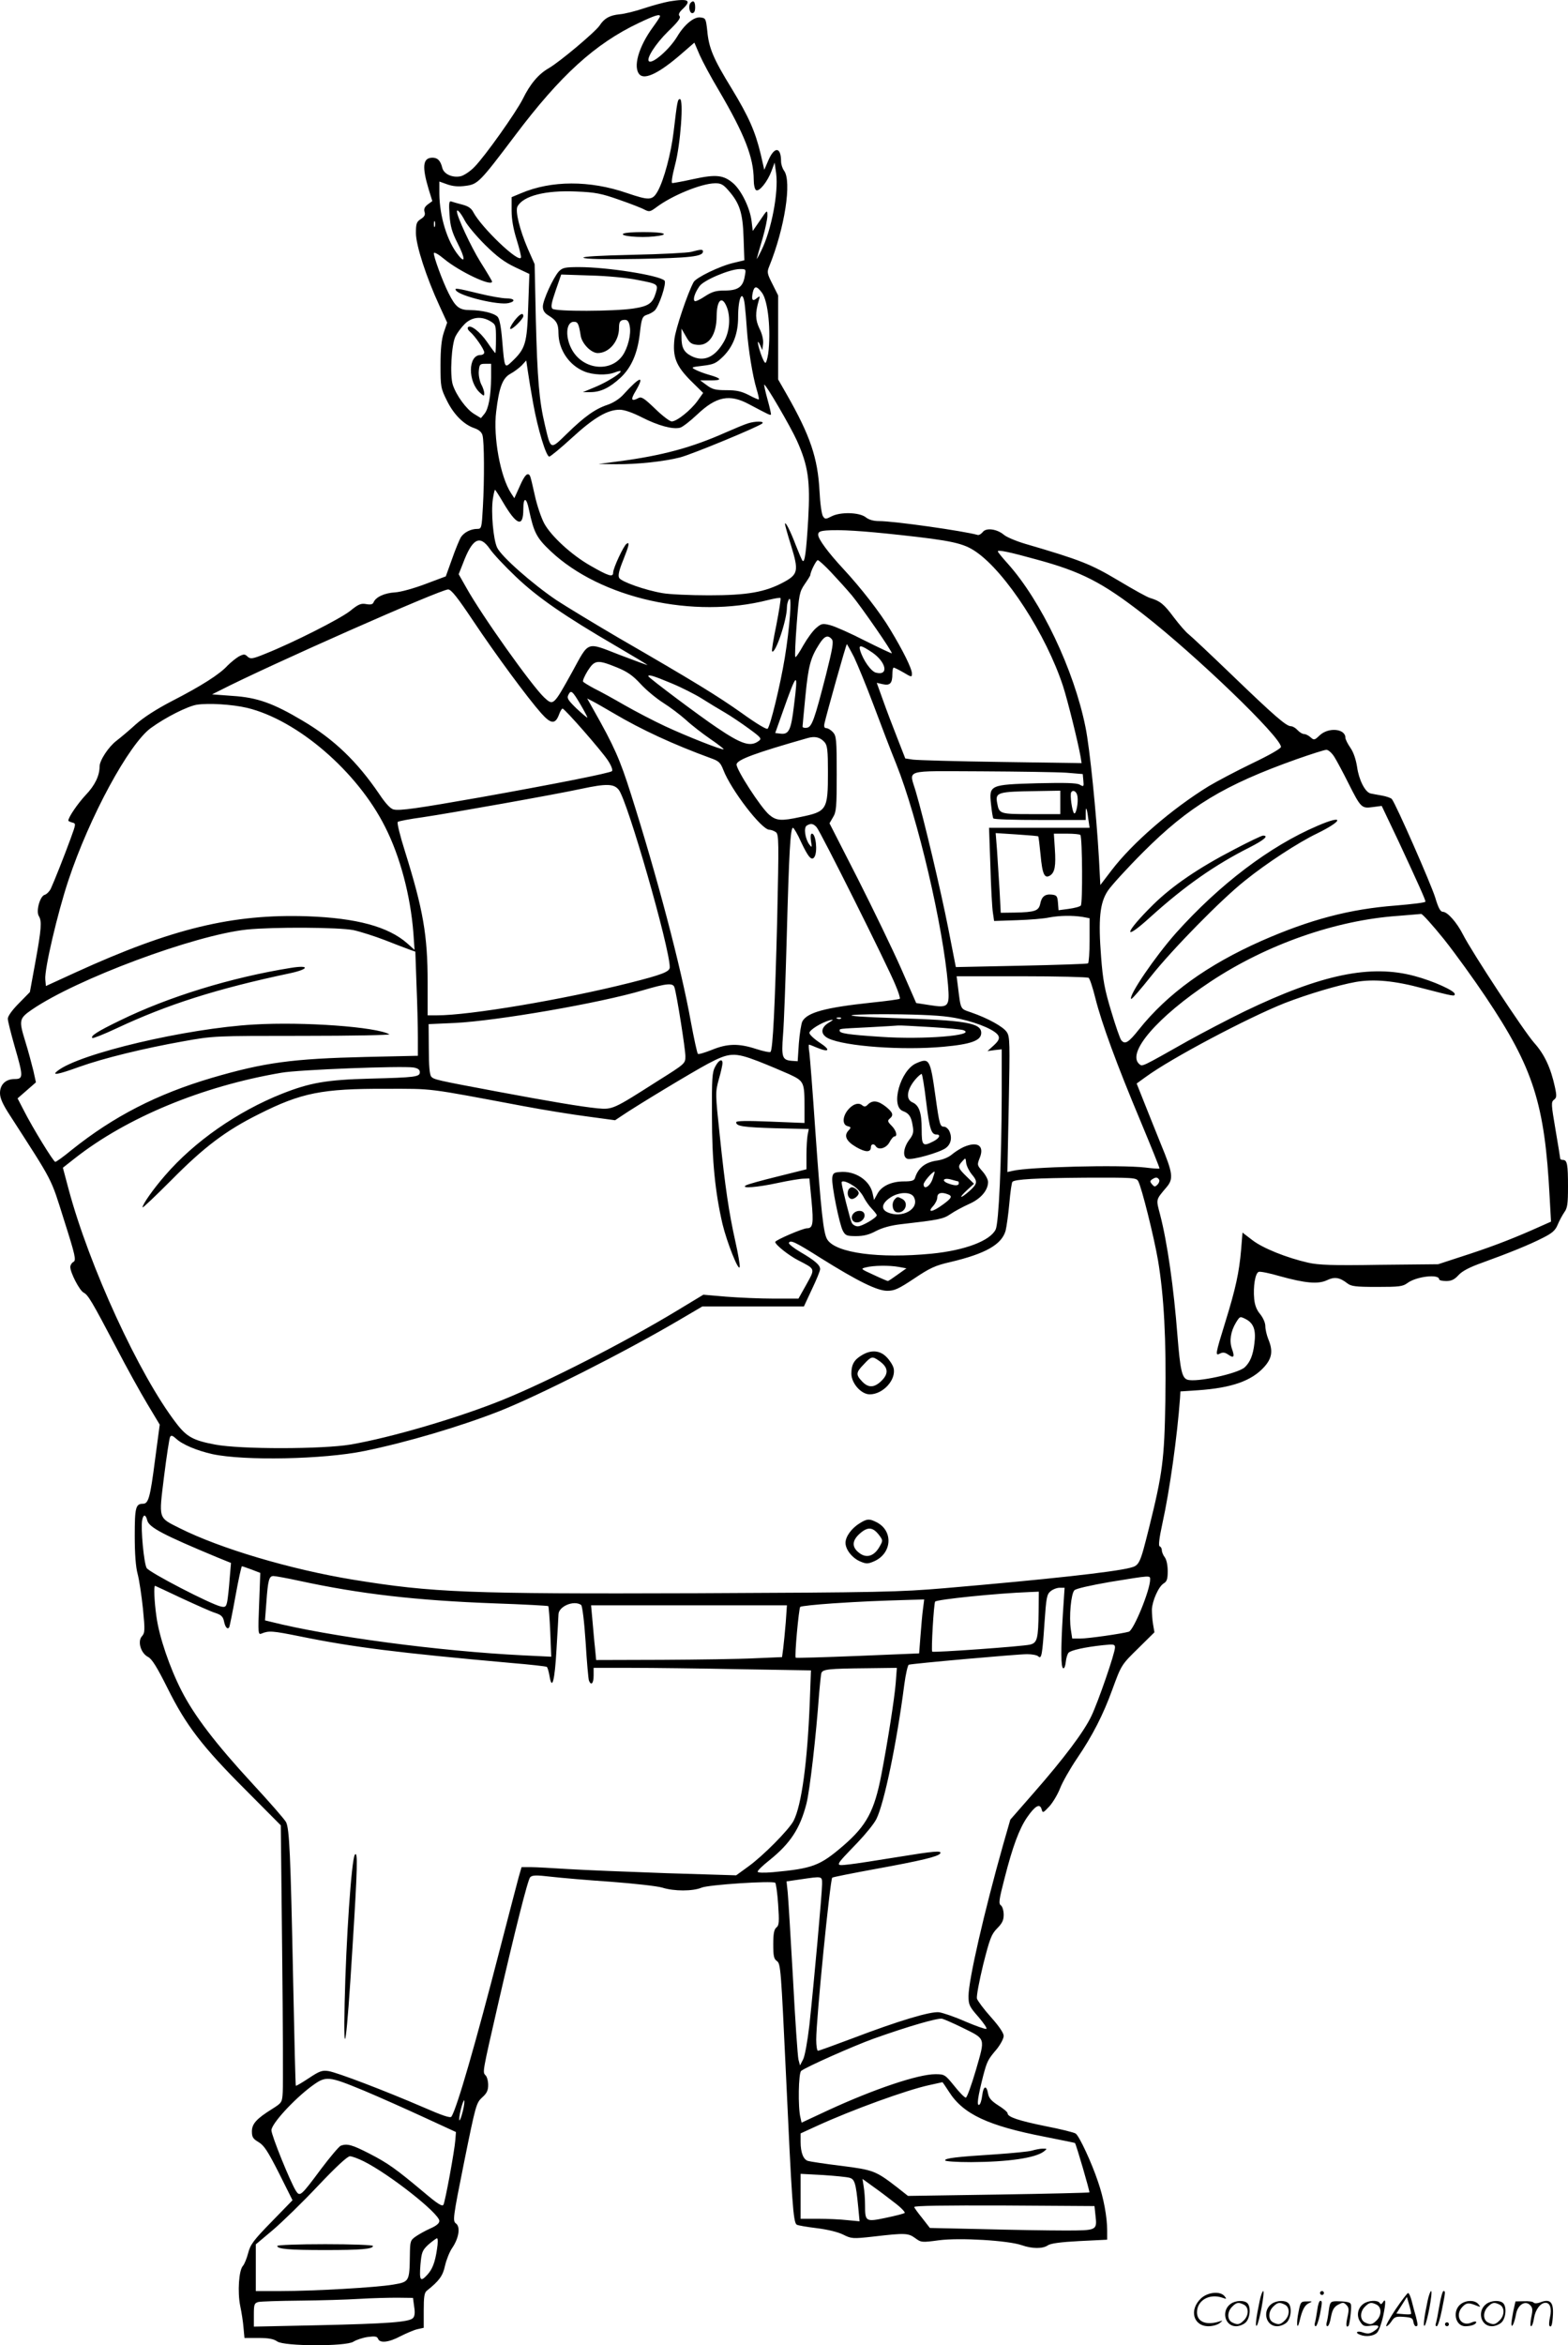 <?xml version="1.0" encoding="UTF-8"?>
<svg xmlns="http://www.w3.org/2000/svg" version="1.0" viewBox="0 0 803 1200.413" preserveAspectRatio="xMidYMid meet">
  <g transform="translate(-0,1200.721) scale(0.1,-0.1)" fill="#000000" stroke="none">
    <path d="M3428 12000 c-27 -5 -84 -20 -129 -35 -44 -15 -101 -29 -126 -31 -50 -5 -78 -20 -102 -57 -22 -33 -205 -187 -261 -219 -52 -30 -95 -80 -133 -158 -35 -69 -192 -291 -247 -347 -22 -23 -54 -44 -71 -48 -42 -9 -86 11 -94 43 -9 37 -24 52 -50 52 -50 0 -55 -45 -19 -164 l18 -58 -23 -17 c-17 -13 -21 -24 -17 -38 5 -15 0 -25 -19 -37 -22 -14 -25 -24 -25 -72 0 -62 53 -226 121 -373 l39 -85 -17 -50 c-12 -36 -17 -85 -17 -167 0 -111 1 -119 33 -183 35 -71 87 -123 142 -141 22 -8 36 -20 40 -36 9 -32 10 -227 2 -366 -6 -109 -7 -113 -29 -113 -33 0 -68 -18 -84 -43 -7 -12 -28 -62 -45 -111 l-32 -89 -104 -39 c-61 -23 -126 -41 -156 -43 -54 -3 -99 -24 -110 -51 -4 -10 -14 -13 -37 -9 -27 5 -40 0 -83 -35 -52 -41 -291 -162 -434 -219 -66 -27 -76 -28 -91 -15 -14 14 -19 14 -45 1 -15 -9 -41 -30 -58 -47 -40 -44 -134 -104 -284 -181 -79 -41 -146 -84 -185 -119 -34 -31 -78 -68 -99 -84 -41 -31 -87 -101 -87 -132 0 -47 -24 -97 -71 -146 -41 -44 -89 -114 -89 -131 0 -3 9 -7 20 -10 20 -5 19 -7 -9 -84 -33 -90 -83 -216 -101 -255 -7 -14 -21 -28 -31 -31 -24 -6 -46 -84 -30 -109 16 -26 13 -66 -18 -236 l-28 -153 -56 -57 c-34 -34 -57 -66 -57 -79 0 -12 16 -75 35 -142 45 -155 45 -167 0 -167 -46 0 -75 -28 -75 -72 0 -26 14 -57 49 -111 228 -354 209 -317 279 -539 58 -182 63 -206 48 -214 -9 -5 -16 -17 -16 -26 0 -29 47 -120 68 -131 24 -13 41 -42 167 -281 53 -102 125 -232 160 -290 l63 -105 -24 -180 c-25 -195 -34 -225 -62 -225 -37 0 -42 -19 -42 -164 0 -92 5 -160 15 -196 8 -30 20 -110 27 -177 11 -111 10 -124 -5 -141 -24 -26 -6 -87 31 -106 20 -10 46 -52 100 -160 95 -191 177 -298 400 -521 l180 -181 7 -654 c4 -360 5 -680 3 -710 -3 -54 -4 -56 -53 -87 -82 -51 -105 -77 -105 -116 0 -29 6 -38 35 -55 28 -17 47 -47 104 -159 l69 -138 -107 -110 c-93 -95 -109 -117 -120 -160 -7 -27 -19 -57 -27 -66 -21 -23 -28 -134 -14 -204 7 -33 15 -84 17 -112 l5 -53 72 0 c52 0 78 -5 96 -18 36 -25 352 -26 390 -1 14 9 46 20 73 24 38 5 48 3 53 -9 9 -24 55 -19 115 13 30 15 69 32 87 36 l32 7 0 88 c0 70 3 92 16 102 63 50 82 76 93 128 7 30 23 71 37 91 34 50 43 108 19 125 -17 13 -16 27 42 315 59 291 62 302 92 330 24 21 31 36 31 64 0 20 -6 43 -14 50 -15 16 -16 12 65 365 87 378 152 636 164 648 10 11 30 12 106 3 52 -6 191 -18 309 -26 118 -9 236 -22 262 -30 60 -19 156 -19 201 0 35 15 359 36 377 25 4 -3 11 -52 15 -110 6 -91 5 -108 -9 -119 -12 -10 -16 -32 -16 -86 0 -60 3 -75 19 -86 19 -13 21 -48 46 -579 30 -649 37 -759 55 -770 6 -4 53 -12 103 -18 56 -7 109 -20 135 -33 42 -21 48 -22 155 -10 163 19 178 18 214 -8 30 -22 33 -23 121 -11 107 14 355 -1 424 -25 54 -19 108 -19 134 -1 14 10 66 17 162 22 l142 7 0 46 c0 70 -18 168 -47 251 -32 96 -95 232 -114 246 -8 6 -77 23 -154 38 -138 28 -195 47 -195 66 0 6 -21 24 -47 40 -36 23 -49 38 -53 61 -8 45 -24 40 -30 -10 -3 -25 -10 -46 -16 -48 -13 -4 -6 42 21 149 20 75 24 83 70 137 19 24 35 54 35 67 0 15 -24 50 -65 96 -36 40 -68 83 -72 95 -3 13 12 91 32 174 34 134 42 155 71 185 26 26 34 42 34 70 0 20 -6 42 -14 48 -13 9 -10 29 19 141 41 161 75 252 115 310 40 58 65 73 74 42 6 -21 7 -21 40 14 18 20 43 62 55 93 12 31 51 100 87 153 79 116 134 224 180 351 47 128 46 127 136 215 l80 79 -7 41 c-4 23 -6 57 -6 76 2 44 34 117 60 133 17 10 21 23 21 63 0 30 -6 59 -15 71 -8 10 -15 27 -15 36 0 9 -5 18 -11 20 -7 2 -3 40 14 118 37 167 76 446 90 640 l2 35 90 6 c173 12 274 48 338 118 42 46 47 84 22 144 -8 20 -15 50 -15 66 0 17 -11 42 -26 61 -18 21 -28 46 -31 78 -6 64 5 132 23 139 8 3 57 -7 108 -22 130 -36 196 -42 241 -21 39 19 65 15 104 -15 20 -16 42 -19 153 -19 113 0 132 2 156 20 46 34 162 47 162 19 0 -5 16 -9 36 -9 26 0 42 7 63 30 19 21 57 41 122 64 138 50 242 92 310 127 48 24 64 38 76 67 8 20 24 49 34 64 16 21 19 44 19 131 0 114 -4 137 -26 137 -8 0 -14 3 -14 8 0 4 -11 70 -24 147 -22 129 -23 141 -8 153 14 10 15 19 5 65 -21 97 -53 167 -106 226 -54 61 -320 466 -365 555 -31 61 -79 116 -103 116 -12 0 -23 19 -39 73 -21 68 -201 478 -222 504 -5 6 -28 14 -51 18 -23 4 -50 9 -59 11 -28 8 -59 70 -68 135 -6 38 -18 75 -34 98 -14 20 -26 44 -26 52 0 47 -87 55 -132 12 -26 -25 -29 -25 -46 -10 -10 9 -25 17 -34 17 -8 0 -23 9 -33 20 -10 11 -25 20 -34 20 -24 0 -85 53 -303 263 -106 102 -205 195 -220 207 -15 11 -50 52 -78 89 -49 66 -69 82 -119 97 -14 3 -87 44 -164 90 -141 84 -194 105 -478 188 -47 14 -96 35 -108 46 -36 30 -91 37 -108 14 -8 -10 -20 -17 -26 -15 -70 20 -427 71 -505 71 -29 0 -53 7 -69 20 -33 25 -129 28 -175 4 -29 -15 -33 -15 -43 0 -7 9 -15 66 -18 128 -9 172 -48 286 -169 498 l-43 75 0 215 0 215 -29 58 c-27 53 -29 61 -17 90 80 197 117 437 76 491 -8 11 -15 32 -15 47 0 74 -33 78 -64 8 l-22 -51 -18 79 c-28 117 -61 192 -149 337 -94 153 -117 207 -125 296 -7 62 -8 65 -36 68 -32 4 -82 -37 -118 -98 -39 -65 -128 -143 -145 -126 -14 14 35 90 98 152 50 48 67 70 59 79 -7 8 -2 19 15 35 49 46 32 56 -67 40z m-48 -76 c0 -4 -16 -28 -35 -54 -75 -102 -105 -208 -69 -245 28 -27 101 9 212 105 l68 59 27 -63 c15 -34 59 -116 98 -181 133 -227 178 -343 179 -457 0 -26 5 -50 12 -54 16 -10 59 44 79 98 l16 43 8 -57 c12 -97 -24 -288 -76 -393 -16 -33 -27 -51 -23 -40 3 11 16 58 30 104 13 46 24 97 24 114 0 31 -1 31 -37 -23 l-38 -55 -6 50 c-8 67 -52 157 -94 194 -49 42 -87 47 -202 22 -54 -12 -104 -21 -110 -21 -6 0 -1 35 14 93 28 104 45 337 25 337 -12 0 -14 -13 -32 -165 -13 -112 -50 -250 -82 -307 -27 -47 -42 -48 -157 -9 -191 66 -388 65 -543 -1 l-48 -20 0 -69 c0 -45 9 -95 26 -149 14 -45 24 -86 22 -91 -10 -31 -202 153 -244 232 -10 20 -26 31 -57 39 -23 6 -48 13 -56 16 -11 4 -13 -9 -9 -68 4 -58 12 -88 42 -147 38 -75 40 -106 4 -61 -58 71 -97 200 -98 316 l0 62 42 -15 c29 -10 58 -12 93 -7 62 8 72 18 253 258 232 308 410 470 634 576 80 38 108 47 108 34z m350 -891 c58 -66 74 -115 78 -243 l4 -115 -54 -13 c-71 -16 -194 -76 -206 -99 -31 -57 -93 -242 -98 -291 -10 -92 8 -137 82 -212 l65 -64 -29 -41 c-35 -48 -106 -105 -132 -105 -10 0 -48 29 -85 65 -55 53 -70 63 -85 55 -37 -20 -42 -9 -15 35 49 84 23 77 -63 -18 -19 -21 -51 -42 -81 -52 -63 -21 -118 -60 -209 -149 -84 -82 -81 -83 -111 44 -30 126 -39 235 -47 545 l-6 280 -35 79 c-42 98 -65 193 -53 216 29 55 144 84 300 77 99 -4 129 -10 220 -42 58 -20 117 -43 131 -51 24 -12 29 -11 60 12 81 61 231 122 300 123 30 1 43 -6 69 -36z m-1349 -156 c12 -23 58 -78 103 -123 62 -61 100 -89 155 -115 l72 -34 -6 -169 c-6 -187 -14 -214 -84 -280 -37 -35 -37 -36 -49 107 -6 73 -14 113 -24 123 -19 19 -79 33 -140 34 -56 0 -75 15 -111 87 -31 61 -79 193 -75 205 2 6 26 -8 52 -30 80 -66 246 -144 246 -116 0 3 -27 49 -60 101 -48 77 -120 232 -120 258 0 16 22 -11 41 -48z m-154 -29 c-3 -7 -5 -2 -5 12 0 14 2 19 5 13 2 -7 2 -19 0 -25z m1587 -255 c-9 -55 -35 -73 -103 -73 -45 0 -64 -6 -100 -29 -25 -17 -49 -28 -53 -25 -11 7 0 42 24 76 21 31 154 87 206 88 33 0 33 0 26 -37z m88 -84 c32 -42 47 -198 32 -313 -4 -25 -10 -46 -14 -46 -5 0 -15 21 -24 47 -18 53 -20 80 -3 43 l11 -25 4 33 c2 20 -5 51 -19 78 -21 45 -22 78 -3 144 7 23 6 24 -10 11 -22 -19 -29 -9 -21 29 8 35 20 35 47 -1z m-88 -61 c3 -24 8 -81 11 -128 7 -99 29 -237 50 -306 8 -26 13 -50 11 -51 -2 -2 -25 8 -51 22 -38 19 -62 25 -115 25 -55 0 -72 4 -100 25 l-34 25 54 0 c61 0 57 10 -10 29 -25 7 -56 19 -69 26 -23 12 -21 13 38 20 57 7 68 12 106 49 50 51 75 116 75 200 0 103 24 147 34 64z m-93 -10 c22 -52 16 -130 -15 -182 -46 -79 -103 -103 -166 -71 -38 20 -50 43 -50 97 l0 43 23 -40 c19 -34 28 -40 59 -43 59 -5 98 53 98 148 1 81 27 106 51 48z m-1210 -75 c28 -17 29 -20 29 -90 0 -40 -2 -73 -3 -73 -2 0 -21 25 -42 56 -37 54 -88 93 -99 75 -3 -5 2 -15 11 -22 25 -21 73 -90 73 -106 0 -7 -9 -13 -19 -13 -65 0 -66 -137 -2 -194 19 -17 21 -17 21 -2 0 9 -7 31 -16 47 -8 17 -14 47 -12 67 3 34 6 37 33 37 l30 0 0 -70 c-1 -95 -13 -160 -34 -186 l-18 -22 -36 22 c-39 24 -90 94 -108 148 -16 49 -7 209 14 249 9 18 30 46 47 63 37 36 85 41 131 14z m219 -418 c24 -135 67 -275 83 -275 7 1 59 44 117 97 111 102 181 143 243 143 24 0 65 -14 116 -40 81 -41 156 -62 194 -52 12 3 51 33 87 67 98 93 166 107 266 53 102 -54 108 -57 112 -53 2 2 -6 36 -17 76 -11 40 -19 75 -17 77 6 6 135 -215 167 -286 58 -129 69 -206 58 -402 -10 -170 -18 -226 -29 -213 -4 4 -19 40 -34 78 -28 74 -55 127 -56 110 0 -5 14 -56 32 -113 39 -127 35 -145 -39 -185 -95 -51 -186 -67 -383 -67 -97 0 -203 5 -236 11 -90 15 -213 59 -223 78 -7 12 -1 38 20 90 31 78 35 96 18 85 -15 -9 -69 -125 -69 -148 0 -25 -23 -18 -117 36 -95 54 -200 150 -236 216 -15 28 -37 92 -48 143 -11 51 -22 96 -25 101 -12 19 -27 4 -52 -53 l-28 -62 -17 26 c-55 84 -92 289 -76 417 15 126 33 172 73 194 19 10 45 30 58 43 l23 25 8 -54 c4 -29 16 -102 27 -163z m-155 -507 c71 -121 105 -133 105 -37 0 64 16 62 29 -3 25 -117 39 -144 111 -212 257 -242 731 -348 1114 -250 32 8 61 13 63 10 3 -3 -7 -64 -21 -137 -15 -72 -25 -133 -22 -136 16 -16 76 160 76 226 0 14 5 33 11 41 16 22 3 -148 -22 -300 -23 -140 -74 -349 -88 -363 -5 -5 -57 26 -132 80 -126 89 -238 158 -634 387 -121 71 -263 157 -315 191 -123 83 -282 223 -304 269 -20 42 -32 182 -22 249 4 26 9 47 11 47 2 0 20 -28 40 -62z m2033 -169 c266 -29 326 -42 390 -86 153 -105 360 -425 446 -688 24 -74 77 -288 90 -362 l5 -32 -412 6 c-227 3 -430 9 -452 12 l-39 6 -41 105 c-23 58 -56 145 -73 193 l-32 89 31 -7 c37 -8 49 4 49 53 0 17 3 32 7 32 3 0 26 -11 50 -25 42 -25 43 -25 43 -5 0 25 -45 116 -111 225 -51 86 -150 213 -240 310 -78 84 -129 153 -129 175 0 15 9 19 43 22 70 5 182 -2 375 -23z m-2099 -72 c16 -24 76 -88 133 -142 111 -106 249 -201 515 -356 89 -52 160 -95 159 -96 -1 -1 -66 23 -145 53 -170 66 -153 72 -240 -87 -97 -175 -97 -175 -144 -132 -66 63 -320 420 -400 564 l-38 67 21 53 c49 131 87 151 139 76z m2797 -53 c233 -63 339 -118 549 -281 271 -211 705 -629 705 -679 0 -8 -57 -41 -147 -84 -81 -39 -181 -92 -223 -117 -190 -117 -390 -290 -497 -430 l-58 -76 -7 134 c-13 228 -47 568 -69 674 -59 294 -227 646 -398 837 -28 31 -51 59 -51 63 0 9 59 -3 196 -41z m-1050 -66 c33 -35 81 -88 107 -119 48 -58 209 -290 204 -296 -2 -1 -64 28 -138 65 -74 38 -153 73 -177 79 -39 10 -45 9 -72 -14 -17 -14 -46 -54 -66 -89 -20 -36 -38 -63 -41 -60 -3 3 0 78 7 168 12 154 14 165 41 205 16 23 29 44 29 47 0 16 30 76 38 76 5 0 36 -28 68 -62z m-1832 -250 c117 -175 278 -393 348 -472 50 -56 72 -57 91 -6 6 17 14 30 18 30 11 0 200 -216 232 -265 18 -27 26 -50 21 -55 -10 -10 -299 -67 -674 -134 -324 -57 -414 -70 -445 -62 -16 4 -41 31 -73 79 -113 166 -231 280 -392 375 -151 90 -233 119 -358 127 l-106 8 40 20 c252 129 1127 516 1169 517 16 0 48 -41 129 -162z m1836 -93 c10 -12 4 -47 -30 -182 -59 -230 -72 -267 -98 -271 -12 -2 -22 1 -22 6 0 5 7 77 15 160 15 152 26 193 71 263 26 41 44 48 64 24z m114 -92 c18 -38 63 -147 99 -243 36 -96 88 -233 117 -304 110 -275 240 -830 265 -1131 9 -111 3 -118 -92 -103 l-71 11 -77 176 c-43 97 -143 304 -222 460 l-145 284 18 31 c17 27 19 53 19 222 0 175 -2 194 -19 213 -11 12 -26 21 -34 21 -10 0 -13 7 -10 23 10 46 111 407 115 407 1 0 18 -30 37 -67z m92 25 c73 -50 87 -121 20 -104 -25 6 -66 64 -81 114 -9 30 4 28 61 -10z m-1307 -77 c54 -22 81 -41 121 -84 28 -31 80 -74 116 -97 35 -22 88 -62 117 -88 29 -27 85 -70 124 -97 40 -27 70 -51 69 -53 -6 -6 -191 67 -300 118 -58 27 -152 76 -208 108 -57 33 -126 71 -155 85 -28 15 -54 31 -57 35 -3 5 8 30 24 56 36 56 50 57 149 17z m279 -81 c53 -22 124 -58 157 -79 33 -21 86 -53 117 -71 31 -18 87 -56 124 -83 63 -46 66 -51 49 -63 -42 -31 -87 -17 -214 69 -87 58 -351 256 -351 263 0 10 27 2 118 -36z m628 -115 c-15 -126 -26 -149 -70 -143 l-26 3 39 110 c73 207 80 211 57 30z m-1092 4 c20 -34 35 -63 34 -65 -2 -1 -27 20 -56 47 -44 43 -50 53 -41 70 13 26 20 21 63 -52z m169 -43 c142 -84 304 -159 498 -230 40 -14 49 -23 63 -59 39 -102 196 -307 236 -307 9 0 24 -6 33 -12 16 -12 16 -44 7 -453 -11 -433 -22 -660 -34 -672 -3 -4 -37 3 -74 15 -89 29 -147 28 -227 -5 -36 -14 -68 -24 -71 -20 -4 4 -20 78 -36 164 -50 278 -174 748 -307 1166 -56 177 -86 245 -192 432 l-32 57 29 -15 c16 -8 64 -36 107 -61z m-1878 28 c258 -62 565 -326 707 -609 77 -151 130 -352 145 -543 l6 -87 -38 34 c-97 85 -259 129 -510 138 -383 13 -694 -62 -1185 -286 l-155 -71 -3 34 c-5 51 63 341 118 506 108 326 311 700 423 781 74 54 187 111 235 119 60 9 180 2 257 -16z m2958 -176 c14 -17 17 -41 17 -153 0 -194 -5 -202 -142 -230 -97 -21 -122 -19 -158 11 -44 37 -171 234 -168 259 4 24 96 58 363 134 38 11 65 5 88 -21z m2611 -76 c13 -21 45 -81 71 -133 64 -127 68 -131 125 -123 l46 6 87 -183 c100 -215 137 -297 137 -307 0 -5 -69 -13 -152 -20 -237 -18 -440 -72 -688 -181 -277 -123 -481 -270 -627 -453 -54 -68 -72 -79 -91 -55 -6 7 -29 73 -51 147 -34 112 -43 160 -52 278 -15 193 -7 277 34 339 17 26 99 116 182 199 234 234 414 343 785 475 74 26 143 48 152 48 10 1 29 -16 42 -37z m-1374 -80 l85 -7 3 -33 c3 -32 2 -33 -19 -21 -17 9 -75 10 -216 7 -244 -7 -248 -9 -238 -106 4 -37 9 -70 12 -74 2 -5 110 -8 239 -8 l234 0 0 32 c0 43 6 32 13 -24 l7 -48 -258 0 -257 0 7 -197 c3 -109 9 -217 13 -239 l6 -41 117 4 c64 2 139 8 165 14 55 10 116 11 170 3 l37 -7 0 -113 c0 -62 -4 -115 -8 -118 -5 -3 -159 -8 -343 -12 l-334 -7 -39 199 c-38 193 -124 557 -166 699 -34 117 -71 105 333 104 193 -1 390 -4 437 -7z m-2291 -88 c45 -57 261 -809 261 -908 0 -23 -40 -38 -206 -80 -343 -86 -819 -166 -986 -166 l-48 0 0 168 c0 243 -23 373 -116 671 -25 79 -42 147 -37 151 4 4 62 15 128 24 142 21 681 117 810 145 131 28 169 27 194 -5z m2261 -64 l0 -60 -149 0 c-160 0 -164 1 -174 55 -11 57 0 60 206 63 l117 2 0 -60z m88 30 c5 -31 -7 -92 -17 -86 -10 7 -23 95 -15 108 10 15 29 3 32 -22z m-1336 -157 c20 -22 365 -712 403 -806 16 -37 26 -69 23 -72 -2 -3 -68 -12 -146 -20 -235 -25 -328 -50 -353 -96 -6 -12 -14 -63 -18 -113 l-6 -91 -29 2 c-50 4 -55 17 -46 133 5 58 13 283 19 500 12 445 19 560 32 560 4 0 24 -33 42 -74 37 -78 54 -97 68 -75 17 27 7 119 -13 119 -7 0 -8 -15 -5 -37 6 -35 5 -36 -8 -19 -22 30 -30 86 -14 97 21 13 34 11 51 -8z m1135 -47 c2 -2 7 -45 12 -95 9 -99 20 -123 49 -105 24 16 30 49 24 137 l-5 77 66 0 c36 0 68 -3 70 -7 10 -17 12 -352 2 -361 -5 -6 -33 -13 -62 -17 l-52 -7 -3 39 c-3 33 -6 38 -31 41 -35 4 -53 -10 -60 -48 -8 -35 -27 -42 -130 -44 l-72 -1 -6 115 c-4 63 -10 155 -13 204 l-7 89 108 -7 c59 -4 109 -8 110 -10z m2079 -528 c58 -73 153 -205 212 -293 245 -365 303 -547 328 -1025 l7 -126 -99 -44 c-119 -52 -222 -91 -369 -138 l-110 -36 -301 -3 c-241 -4 -313 -1 -365 11 -110 25 -232 74 -285 115 l-51 39 -7 -87 c-10 -117 -28 -200 -81 -371 -51 -165 -53 -175 -27 -161 14 7 25 6 41 -5 30 -21 35 -13 20 29 -14 40 -7 89 21 135 20 32 20 32 50 17 40 -21 53 -56 44 -124 -7 -61 -22 -97 -50 -123 -36 -32 -247 -78 -293 -63 -28 9 -37 50 -51 225 -19 246 -52 478 -89 620 -21 80 -23 74 32 139 38 44 34 72 -28 222 -25 63 -64 158 -85 212 l-39 98 47 34 c131 96 523 303 712 378 119 46 274 92 364 108 93 16 199 6 343 -33 159 -41 163 -42 163 -29 0 17 -111 67 -205 92 -226 61 -477 9 -870 -180 -88 -43 -218 -111 -290 -151 -241 -136 -234 -133 -250 -120 -68 57 93 243 365 423 287 190 641 314 959 336 58 5 112 9 119 10 7 0 60 -59 118 -131z m-5585 48 c36 -8 108 -31 160 -51 51 -20 108 -42 125 -48 l31 -11 6 -170 c4 -94 7 -214 7 -267 l0 -96 -267 -6 c-376 -9 -518 -28 -788 -107 -281 -83 -503 -197 -718 -369 -41 -34 -79 -61 -84 -61 -9 0 -116 174 -162 265 l-31 60 47 41 47 41 -13 59 c-8 32 -26 101 -42 152 -33 107 -31 116 34 161 229 157 831 381 1100 410 138 14 474 12 548 -3z m3764 -244 c6 -4 21 -50 34 -102 32 -129 111 -344 232 -632 55 -132 99 -241 97 -242 -2 -2 -34 0 -73 5 -130 15 -599 3 -679 -17 l-27 -6 7 345 c6 314 6 348 -10 371 -17 27 -96 71 -183 101 -57 20 -52 10 -68 138 l-6 47 333 0 c183 0 338 -4 343 -8z m-2121 -49 c12 -37 56 -316 56 -352 0 -38 0 -38 -145 -129 -224 -143 -228 -145 -305 -138 -81 8 -243 35 -515 86 -309 58 -324 61 -337 77 -8 10 -12 58 -12 141 l-1 127 135 6 c216 11 740 101 965 168 119 35 152 38 159 14z m1461 -161 c100 -22 189 -61 199 -89 5 -13 -2 -26 -25 -47 l-32 -29 36 5 37 4 0 -231 c-1 -348 -15 -657 -31 -691 -28 -58 -157 -107 -328 -124 -268 -26 -490 3 -534 72 -20 30 -32 138 -62 563 -13 193 -27 369 -30 393 -4 23 -4 42 -2 42 3 0 21 -7 42 -16 63 -26 70 -11 13 26 -29 19 -53 42 -53 50 0 15 61 53 105 65 21 5 20 3 -8 -14 -41 -26 -40 -59 0 -79 86 -41 380 -62 588 -43 144 13 195 32 195 71 0 51 -78 65 -450 76 -153 5 -235 11 -210 15 22 4 135 6 250 4 159 -3 232 -8 300 -23z m-608 2 c-3 -3 -12 -4 -19 -1 -8 3 -5 6 6 6 11 1 17 -2 13 -5z m458 -44 c83 -5 159 -12 169 -16 70 -27 -204 -49 -423 -34 -169 11 -211 18 -211 31 0 11 -10 10 150 18 74 4 142 8 150 9 8 1 83 -3 165 -8z m-882 -175 c51 -20 122 -50 158 -66 77 -36 79 -40 79 -171 l0 -79 -175 7 c-120 5 -175 4 -175 -3 0 -21 37 -26 204 -31 l168 -4 -6 -30 c-3 -17 -6 -63 -6 -103 l0 -73 -148 -37 c-81 -20 -155 -40 -163 -46 -26 -16 58 -10 164 13 56 12 116 22 132 22 l30 1 11 -115 c11 -116 7 -140 -23 -140 -22 0 -163 -61 -163 -70 0 -14 69 -69 118 -94 89 -46 87 -41 42 -123 l-41 -73 -127 0 c-70 0 -180 5 -244 10 l-116 10 -139 -84 c-263 -159 -658 -361 -888 -454 -227 -92 -571 -193 -780 -229 -144 -24 -562 -25 -694 0 -111 21 -145 39 -199 110 -189 246 -445 802 -551 1198 l-29 109 61 48 c266 209 652 369 1057 438 88 16 619 36 678 27 22 -4 32 -11 32 -24 0 -24 -22 -27 -257 -33 -222 -6 -306 -21 -448 -77 -229 -91 -450 -245 -600 -419 -60 -69 -115 -147 -115 -163 0 -5 66 58 148 140 166 168 278 253 447 337 218 110 325 131 650 130 249 0 201 6 702 -88 106 -20 255 -44 333 -54 l140 -19 33 22 c73 50 358 222 442 267 110 58 135 60 258 13z m1946 -614 c18 -33 80 -282 101 -403 31 -183 43 -409 38 -720 -5 -302 -14 -371 -84 -653 -46 -184 -49 -191 -97 -203 -86 -22 -424 -59 -947 -104 -236 -20 -331 -22 -1270 -26 -1179 -4 -1352 3 -1760 69 -323 53 -683 160 -890 264 -111 56 -107 43 -80 264 13 104 27 195 31 203 6 10 13 7 31 -9 32 -30 106 -61 186 -79 163 -35 569 -27 778 16 220 45 493 126 694 205 199 79 631 297 911 461 l126 74 260 0 260 0 41 88 c23 48 42 94 42 103 0 21 -27 44 -102 88 -34 20 -60 41 -58 46 7 17 31 6 164 -78 189 -118 288 -167 340 -167 37 0 58 10 138 63 80 54 109 67 184 84 182 43 264 90 284 161 5 21 14 84 19 140 5 57 12 107 16 110 13 13 119 19 372 21 247 1 263 0 272 -18z m107 8 c3 -6 0 -17 -8 -25 -13 -13 -16 -13 -28 1 -12 14 -11 18 1 26 19 12 26 11 35 -2z m-1332 -447 l38 -7 -45 -32 c-25 -18 -47 -33 -50 -33 -3 0 -36 14 -74 32 -66 30 -67 31 -38 38 39 10 120 11 169 2z m-3850 -1297 c9 -36 81 -74 360 -190 l69 -28 -7 -82 c-3 -45 -9 -96 -12 -114 -6 -29 -10 -32 -33 -27 -53 12 -366 174 -380 197 -14 24 -31 203 -23 245 6 31 18 31 26 -1z m535 -252 l44 -17 -6 -159 c-6 -148 -5 -158 11 -152 39 16 55 15 199 -14 269 -55 500 -84 1081 -136 96 -8 177 -17 182 -20 4 -2 10 -23 14 -46 13 -79 27 -25 36 137 5 87 10 167 10 177 0 41 78 75 116 49 6 -4 16 -83 23 -189 6 -101 14 -190 17 -198 11 -28 24 -15 24 25 l0 40 193 0 c107 0 357 -3 557 -7 l363 -6 -6 -161 c-12 -309 -42 -529 -83 -609 -24 -46 -158 -181 -232 -234 l-62 -45 -358 11 c-196 7 -422 16 -502 21 -80 5 -166 10 -192 10 l-47 0 -15 -52 c-8 -29 -51 -195 -96 -368 -124 -481 -220 -814 -248 -857 -5 -9 -46 5 -147 49 -190 82 -438 177 -483 184 -32 5 -46 0 -100 -36 -35 -23 -65 -41 -67 -39 -2 2 -8 249 -14 549 -13 638 -19 766 -36 800 -7 14 -84 102 -170 195 -192 208 -300 350 -365 477 -61 119 -115 277 -129 381 -11 77 -14 157 -7 157 1 0 63 -29 137 -64 74 -34 151 -69 172 -75 30 -10 39 -19 44 -42 6 -31 18 -45 27 -31 2 4 17 76 32 160 15 83 30 152 33 152 3 0 25 -8 50 -17z m246 -58 c310 -67 596 -100 999 -115 148 -5 271 -12 274 -14 2 -3 7 -62 10 -132 l5 -127 -144 7 c-426 21 -993 96 -1293 172 l-29 7 7 91 c8 115 14 136 36 136 10 0 71 -11 135 -25z m4355 7 c0 -54 -84 -259 -109 -267 -34 -10 -208 -35 -248 -35 l-42 0 -7 46 c-10 67 1 183 18 201 9 9 81 25 184 43 210 34 204 34 204 12z m-447 -179 c-11 -183 -10 -272 2 -275 6 -2 11 13 13 32 2 19 8 40 14 47 11 13 82 29 176 39 56 6 62 5 62 -12 0 -29 -86 -278 -121 -351 -38 -80 -140 -216 -296 -394 l-119 -136 -37 -129 c-97 -344 -177 -692 -177 -774 0 -44 4 -54 51 -107 27 -32 46 -59 40 -61 -6 -2 -54 15 -108 38 -54 24 -114 44 -133 47 -44 6 -212 -45 -443 -133 -93 -35 -173 -64 -178 -64 -5 0 -9 26 -9 57 0 107 71 817 82 829 3 3 104 23 224 45 231 42 319 63 329 79 10 16 -32 12 -222 -19 -98 -16 -207 -33 -243 -37 -77 -8 -79 -14 41 111 42 44 86 98 97 121 40 79 105 393 143 688 7 54 18 100 23 102 18 6 556 54 606 54 25 0 51 -5 57 -11 17 -17 21 9 32 171 9 130 12 146 31 162 12 10 33 18 47 18 l25 0 -9 -137z m-124 15 c-2 -140 -7 -160 -44 -169 -34 -9 -496 -42 -501 -36 -6 6 8 245 15 256 7 11 318 43 484 49 l47 2 -1 -102z m-592 15 c-4 -27 -9 -89 -13 -139 l-7 -90 -314 -13 c-173 -7 -316 -11 -318 -9 -7 6 16 252 23 260 4 4 79 12 167 18 152 10 227 13 394 18 l74 2 -6 -47z m-703 -70 c-4 -49 -10 -108 -13 -133 l-6 -45 -140 -6 c-77 -4 -291 -7 -476 -8 l-336 -1 -6 63 c-4 34 -9 97 -13 140 l-7 77 502 0 501 0 -6 -87z m563 -312 c-6 -76 -41 -300 -73 -466 -36 -188 -76 -262 -195 -365 -121 -104 -157 -117 -361 -136 -48 -4 -78 -3 -78 3 0 6 27 32 60 58 108 87 157 162 190 290 17 67 49 342 65 565 4 47 9 93 11 102 6 21 34 24 233 26 l154 2 -6 -79z m-377 -1029 c0 -43 -41 -498 -65 -721 -10 -85 -23 -157 -32 -175 l-16 -31 -8 30 c-4 17 -17 203 -28 415 -12 212 -24 410 -27 441 l-6 56 69 10 c117 17 113 18 113 -25z m717 -733 c123 -61 119 -49 71 -217 -23 -78 -46 -142 -52 -142 -6 0 -33 27 -59 60 -47 58 -50 60 -97 60 -88 0 -314 -76 -550 -185 l-135 -63 -6 27 c-13 51 -10 228 4 238 27 21 266 127 371 165 177 63 329 107 351 102 11 -3 57 -23 102 -45z m-3061 -324 c76 -32 213 -93 304 -135 l165 -76 -3 -39 c-4 -57 -52 -316 -61 -333 -6 -11 -30 4 -102 65 -141 118 -181 147 -278 197 -88 45 -113 52 -146 40 -9 -4 -54 -57 -100 -118 -104 -140 -109 -144 -129 -114 -29 45 -126 285 -126 311 0 33 114 157 205 225 75 55 84 54 271 -23z m2994 -5 c73 -115 201 -174 489 -230 85 -17 155 -31 156 -32 7 -9 77 -250 74 -253 -3 -2 -212 -7 -467 -11 l-462 -7 -57 45 c-108 83 -119 88 -285 109 -83 10 -160 22 -170 25 -24 7 -38 43 -38 98 l0 43 83 38 c181 83 460 184 575 209 37 8 68 15 68 15 1 1 16 -21 34 -49z m-2490 -100 c-7 -28 -15 -49 -17 -46 -3 3 0 28 7 56 7 28 15 49 17 46 3 -3 0 -28 -7 -56z m-507 -256 c132 -66 387 -267 387 -305 0 -12 -15 -25 -45 -38 -25 -11 -59 -30 -75 -41 -29 -20 -30 -25 -31 -98 -2 -134 -3 -135 -86 -149 -89 -15 -407 -33 -575 -33 l-128 0 0 119 0 120 88 74 c48 41 152 142 231 226 92 97 150 151 163 151 11 0 43 -12 71 -26z m2487 -84 c27 -7 33 -27 45 -149 l7 -74 -63 6 c-34 4 -102 7 -150 7 l-89 0 0 115 0 115 113 -6 c61 -4 123 -10 137 -14z m233 -129 c32 -24 54 -48 50 -51 -4 -4 -48 -15 -96 -25 -104 -22 -107 -20 -107 65 0 30 -3 73 -7 95 l-6 39 54 -39 c30 -21 80 -59 112 -84z m1027 -63 c9 -78 9 -78 -159 -78 -81 0 -270 3 -418 7 l-271 6 -38 49 c-22 27 -41 53 -42 58 -3 7 157 9 460 8 l463 -3 5 -47z m-3372 -173 c-10 -69 -24 -104 -50 -132 -35 -38 -41 -29 -35 50 6 66 9 75 41 105 20 17 40 32 44 32 5 0 5 -24 0 -55z m-117 -295 c5 -30 3 -49 -6 -58 -19 -21 -130 -29 -487 -37 l-328 -7 0 60 c0 53 2 60 23 66 12 3 108 6 212 7 105 1 242 5 305 9 63 4 151 6 195 6 l80 -1 6 -45z M3192 10811 c-20 -12 85 -22 158 -14 38 4 56 9 48 14 -17 11 -189 11 -206 0z M3540 10718 c-19 -5 -153 -12 -298 -15 -175 -4 -260 -9 -254 -15 7 -7 109 -9 284 -6 263 5 328 12 328 38 0 12 -12 11 -60 -2z M2862 10618 c-29 -32 -82 -148 -82 -180 0 -19 8 -33 28 -45 42 -26 52 -43 52 -92 1 -84 54 -163 132 -195 43 -18 114 -21 154 -6 84 32 -10 -38 -103 -76 l-58 -24 38 0 c53 0 99 22 156 75 54 51 85 122 97 220 9 82 13 93 37 101 12 3 30 13 39 21 23 21 63 142 51 154 -27 27 -293 69 -437 69 -73 0 -85 -3 -104 -22z m399 -43 c110 -21 111 -22 97 -68 -16 -53 -37 -67 -114 -79 -100 -15 -400 -16 -415 -1 -9 9 -5 30 17 94 l28 81 151 -5 c82 -2 189 -12 236 -22z m-36 -238 c8 -41 -10 -112 -37 -150 -61 -86 -197 -73 -256 25 -39 65 -35 148 7 148 20 0 25 -9 35 -72 7 -41 54 -88 87 -88 58 0 109 60 109 128 0 33 6 42 31 42 13 0 20 -10 24 -33z M2335 10521 c17 -29 220 -78 270 -65 38 9 30 24 -12 24 -21 0 -84 11 -141 25 -114 28 -126 29 -117 16z M2634 10365 c-15 -20 -24 -38 -21 -41 8 -8 67 51 67 65 0 21 -19 11 -46 -24z M3830 9840 c-14 -4 -65 -25 -115 -47 -173 -77 -325 -118 -545 -147 l-105 -14 90 -1 c107 -1 247 14 328 35 62 16 405 158 421 174 12 12 -37 12 -74 0z M6747 7780 c-244 -104 -502 -300 -725 -549 -108 -122 -244 -322 -229 -337 3 -3 49 50 103 118 110 138 358 391 479 487 110 89 274 196 370 242 137 67 138 98 2 39z M6320 7659 c-185 -96 -316 -186 -414 -282 -148 -146 -160 -196 -16 -65 177 160 330 267 508 357 75 38 102 61 70 61 -7 0 -74 -32 -148 -71z M1490 7053 c-306 -49 -628 -148 -875 -269 -116 -56 -153 -80 -142 -90 3 -3 59 19 125 50 260 122 512 202 885 281 100 21 106 44 7 28z M1300 6763 c-346 -20 -892 -148 -1005 -237 -33 -25 0 -20 110 20 126 45 331 95 533 131 156 28 159 28 614 28 251 0 450 4 442 8 -68 38 -436 65 -694 50z M4693 6565 c-82 -35 -134 -220 -69 -245 31 -11 43 -29 50 -75 6 -33 3 -46 -19 -74 -29 -40 -33 -86 -9 -95 23 -9 169 32 199 56 27 21 32 56 15 89 -6 10 -17 19 -25 19 -21 0 -24 9 -45 160 -26 186 -31 194 -97 165z m50 -197 c17 -139 26 -168 53 -168 24 0 15 -19 -16 -35 -55 -28 -60 -23 -60 63 0 84 -13 122 -48 137 -36 16 -27 70 21 123 11 12 23 22 27 22 3 0 14 -64 23 -142z M4445 6354 c-12 -13 -19 -13 -30 -4 -19 16 -50 5 -75 -27 -26 -34 -26 -73 0 -80 19 -5 20 -7 4 -24 -23 -26 -10 -54 42 -84 47 -27 74 -27 74 0 0 17 16 20 25 5 14 -22 54 -10 70 20 9 17 20 30 25 30 18 0 10 31 -14 55 -20 20 -22 26 -10 36 22 18 17 32 -20 62 -40 31 -67 34 -91 11z M4935 6136 c-16 -7 -43 -24 -60 -38 -17 -15 -48 -27 -74 -31 -61 -8 -99 -37 -115 -89 -4 -14 -17 -18 -57 -18 -64 0 -115 -24 -136 -64 l-17 -31 -7 33 c-14 68 -91 118 -169 110 -30 -2 -35 -7 -38 -30 -4 -36 36 -235 54 -270 13 -25 20 -28 68 -28 38 0 67 7 102 26 33 17 76 29 129 35 192 22 215 26 253 52 20 14 63 37 94 51 60 26 98 70 98 113 0 13 -13 37 -29 55 -27 31 -28 32 -13 70 24 61 -12 85 -83 54z m41 -139 c32 -38 30 -49 -11 -86 -48 -42 -59 -39 -14 3 l37 34 -39 38 c-44 43 -46 50 -21 77 17 19 17 19 20 -9 2 -15 15 -41 28 -57z m-200 -24 c-13 -39 -46 -58 -46 -28 0 13 45 65 56 65 2 0 -3 -17 -10 -37z m131 -13 c2 0 3 -4 3 -10 0 -13 -21 -13 -55 0 -37 14 -22 31 18 19 17 -5 33 -9 34 -9z m-536 -23 c19 -12 42 -38 51 -56 9 -18 28 -46 42 -60 14 -15 26 -30 26 -34 0 -13 -75 -57 -97 -57 -12 0 -26 8 -31 18 -8 15 -52 189 -52 206 0 13 28 5 61 -17z m309 -57 c32 -60 -60 -112 -135 -78 -35 16 -29 46 14 75 44 30 106 31 121 3z m174 14 c25 -9 20 -20 -26 -53 -51 -38 -82 -43 -50 -8 12 13 22 33 22 45 0 23 21 29 54 16z M4344 5915 c-8 -21 2 -45 19 -45 8 0 20 7 27 15 10 12 10 18 0 30 -7 8 -19 15 -27 15 -7 0 -16 -7 -19 -15z M4370 5795 c-16 -19 -6 -45 18 -45 25 0 46 25 38 45 -7 19 -40 19 -56 0z M4580 5866 c-16 -21 -9 -60 13 -64 41 -8 64 48 28 68 -25 13 -26 13 -41 -4z M3663 6548 c-16 -29 -18 -60 -17 -253 0 -231 17 -393 54 -553 23 -95 83 -246 88 -220 2 9 -8 68 -22 130 -33 148 -52 275 -80 543 -23 217 -23 220 -5 287 11 37 19 75 19 83 0 25 -19 17 -37 -17z M4413 5070 c-39 -23 -53 -48 -53 -94 0 -49 50 -106 94 -106 69 0 137 76 122 135 -4 15 -20 40 -36 56 -34 35 -80 38 -127 9z m87 -27 c50 -34 53 -67 12 -106 -36 -34 -66 -34 -97 -1 -33 35 -32 46 9 88 38 41 43 42 76 19z M4404 4211 c-43 -26 -74 -69 -74 -101 0 -35 35 -79 77 -96 28 -12 38 -12 66 0 95 39 104 156 17 201 -37 19 -49 19 -86 -4z m100 -64 c18 -25 18 -26 -1 -59 -27 -46 -65 -58 -101 -31 -41 30 -40 64 2 101 41 36 67 33 100 -11z M1817 2513 c-17 -26 -45 -436 -52 -758 -7 -327 10 -211 40 282 26 412 28 500 12 476z M5285 999 c-16 -5 -100 -13 -185 -19 -206 -13 -260 -20 -260 -31 0 -5 57 -9 133 -9 190 1 328 21 372 54 19 15 19 15 -5 15 -14 0 -38 -5 -55 -10z M1420 511 c0 -16 61 -21 245 -21 184 0 245 5 245 21 0 5 -110 9 -245 9 -135 0 -245 -4 -245 -9z M3537 11993 c-13 -13 -7 -53 8 -53 10 0 15 10 15 30 0 29 -9 38 -23 23z M6451 230 c-18 -85 -24 -135 -15 -127 12 11 43 177 33 177 -4 0 -12 -22 -18 -50z M6760 270 c0 -5 5 -10 10 -10 6 0 10 5 10 10 0 6 -4 10 -10 10 -5 0 -10 -4 -10 -10z M7311 230 c-18 -85 -24 -135 -15 -127 12 11 43 177 33 177 -4 0 -12 -22 -18 -50z M7371 203 c-7 -42 -15 -82 -18 -90 -3 -7 -1 -13 5 -13 5 0 17 37 26 83 19 95 19 97 8 97 -4 0 -14 -34 -21 -77z M6151 243 c-63 -59 -40 -143 38 -143 20 0 46 7 57 16 18 14 18 15 -6 7 -64 -19 -110 0 -110 48 0 61 63 98 130 75 22 -8 23 -7 11 8 -22 27 -85 21 -120 -11z M7146 185 c-31 -47 -52 -85 -46 -85 5 0 17 11 26 25 15 23 23 26 63 23 39 -3 46 -6 49 -25 2 -13 8 -23 13 -23 11 0 11 6 0 50 -6 19 -15 54 -21 78 -6 23 -14 42 -19 42 -4 0 -33 -38 -65 -85z m80 -22 c-2 -3 -20 -3 -40 -1 l-35 3 27 42 27 43 12 -42 c7 -23 11 -43 9 -45z M6303 215 c-50 -35 -31 -115 27 -115 17 0 39 9 50 20 22 22 27 79 8 98 -16 16 -59 15 -85 -3z m68 -5 c25 -14 25 -54 -1 -80 -23 -23 -33 -24 -61 -10 -25 14 -25 54 1 80 23 23 33 24 61 10z M6513 215 c-50 -35 -31 -115 27 -115 17 0 39 9 50 20 22 22 27 79 8 98 -16 16 -59 15 -85 -3z m68 -5 c25 -14 25 -54 -1 -80 -23 -23 -33 -24 -61 -10 -25 14 -25 54 1 80 23 23 33 24 61 10z M6650 173 c-12 -56 -8 -100 5 -48 13 57 26 83 48 93 20 9 19 10 -10 9 -31 0 -33 -2 -43 -54z M6746 183 c-4 -27 -9 -56 -12 -65 -3 -10 -1 -18 4 -18 5 0 14 26 21 57 13 68 13 73 2 73 -5 0 -12 -21 -15 -47z M6805 181 c-3 -25 -8 -54 -11 -63 -3 -10 -1 -18 4 -18 6 0 14 21 18 47 7 36 15 51 36 63 25 13 29 13 43 -1 13 -13 14 -24 6 -60 -9 -41 -8 -59 5 -47 3 3 8 31 11 61 5 53 4 56 -18 61 -13 3 -38 4 -56 4 -29 -1 -32 -4 -38 -47z M6983 215 c-30 -21 -38 -62 -17 -92 14 -22 21 -25 55 -20 45 6 50 -5 14 -29 -20 -13 -31 -14 -55 -6 -30 11 -44 -1 -14 -12 30 -12 71 -6 87 12 9 10 23 49 31 87 14 68 13 93 -3 66 -6 -9 -11 -10 -15 -2 -10 16 -58 14 -83 -4z m68 -5 c25 -14 25 -54 -1 -80 -23 -23 -33 -24 -61 -10 -25 14 -25 54 1 80 23 23 33 24 61 10z M7483 215 c-47 -33 -32 -115 21 -115 31 0 56 10 56 21 0 5 -11 4 -24 -2 -55 -25 -89 38 -45 82 20 20 31 21 74 3 18 -7 18 -6 6 9 -17 21 -59 22 -88 2z M7613 215 c-50 -35 -31 -115 27 -115 17 0 39 9 50 20 22 22 27 79 8 98 -16 16 -59 15 -85 -3z m68 -5 c25 -14 25 -54 -1 -80 -23 -23 -33 -24 -61 -10 -25 14 -25 54 1 80 23 23 33 24 61 10z M7750 178 c-5 -27 -10 -57 -10 -66 1 -27 16 5 24 51 9 47 47 71 72 45 13 -13 14 -24 6 -62 -5 -25 -6 -46 -1 -46 5 0 12 19 15 42 7 43 33 78 59 78 23 0 33 -29 23 -73 -5 -22 -6 -42 -3 -45 10 -11 15 6 18 58 3 64 -15 81 -63 63 -18 -7 -32 -7 -36 -2 -3 5 -25 8 -49 7 l-44 -1 -11 -49z M7400 110 c0 -5 5 -10 10 -10 6 0 10 5 10 10 0 6 -4 10 -10 10 -5 0 -10 -4 -10 -10z"></path>
  </g>
</svg>
